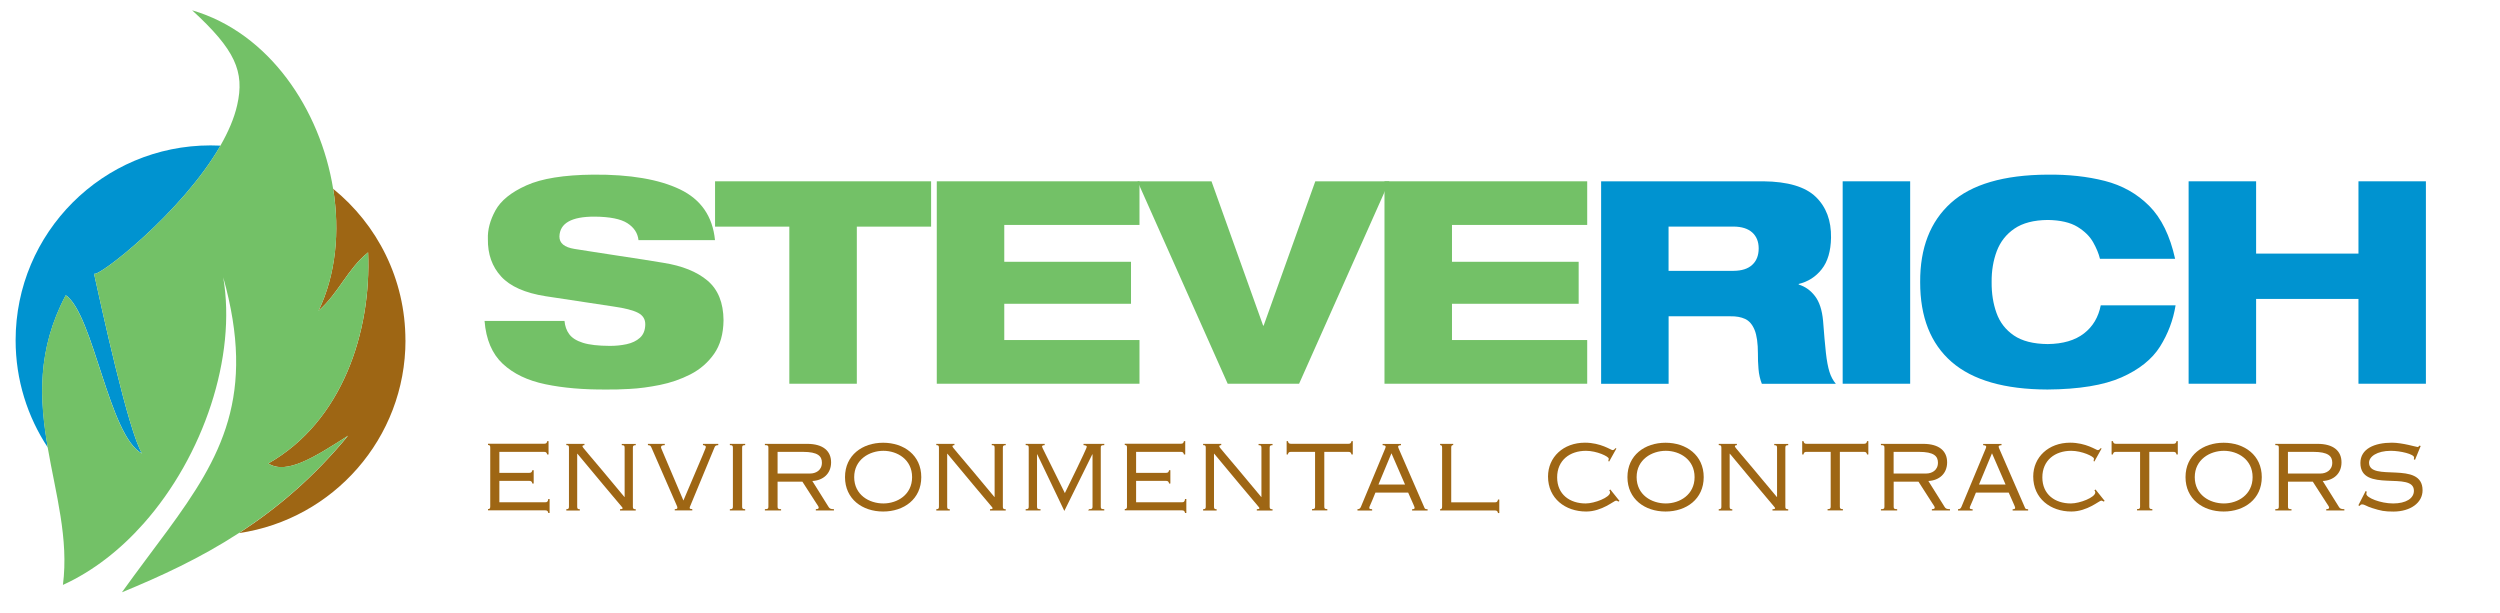 <?xml version="1.0" encoding="UTF-8"?><svg id="a" xmlns="http://www.w3.org/2000/svg" viewBox="0 0 427.45 104.73"><defs><style>.b,.c{fill:#73c167;}.d,.e{fill:#0093d0;}.d,.c{fill-rule:evenodd;}.f{fill:#9e6614;}</style></defs><path class="c" d="M122.26,41.06h-13.09c-.13-1.21-.77-2.17-1.9-2.9-1.14-.73-3.01-1.1-5.61-1.12-3.94-.01-5.94,1.12-6.01,3.39-.01,1.15.84,1.85,2.57,2.13.76.12,1.8.29,3.12.49,1.32.2,2.75.42,4.28.66,1.53.23,2.99.46,4.38.67,1.38.22,2.51.4,3.39.55,3.25.51,5.78,1.53,7.58,3.05,1.8,1.52,2.72,3.78,2.74,6.79-.03,2.33-.57,4.24-1.62,5.74-1.05,1.49-2.39,2.65-4.04,3.5-1.65.84-3.39,1.44-5.23,1.81-1.84.37-3.56.6-5.18.68-1.62.09-2.92.12-3.9.1-3.94.03-7.43-.26-10.48-.9-3.05-.63-5.48-1.8-7.3-3.5-1.82-1.7-2.86-4.15-3.11-7.33h13.67c.08.88.34,1.64.81,2.27.46.63,1.24,1.13,2.33,1.47,1.1.35,2.63.52,4.62.53.99,0,1.94-.09,2.86-.29.92-.2,1.68-.56,2.27-1.09.59-.53.9-1.28.92-2.26.02-.9-.39-1.57-1.23-2.01-.84-.44-2.26-.81-4.25-1.09l-11.54-1.75c-3.53-.55-6.07-1.68-7.62-3.37-1.55-1.69-2.31-3.83-2.27-6.42-.06-1.57.37-3.2,1.29-4.88.92-1.68,2.68-3.11,5.29-4.28,2.61-1.18,6.41-1.79,11.41-1.84,6.32-.05,11.27.8,14.86,2.52,3.59,1.73,5.58,4.62,5.98,8.67Z"/><polygon class="c" points="122.26 38.75 122.26 31 159.2 31 159.2 38.75 146.5 38.75 146.5 65.61 134.96 65.61 134.96 38.75 122.26 38.75"/><polygon class="c" points="160.17 65.61 160.17 31 194.83 31 194.83 38.46 171.71 38.46 171.71 44.76 193.38 44.76 193.38 51.94 171.71 51.94 171.71 58.14 194.83 58.14 194.83 65.61 160.17 65.61"/><polygon class="c" points="209.91 65.61 194.49 31 207.14 31 215.97 55.67 216.06 55.67 224.89 31 237.54 31 222.12 65.61 209.91 65.61"/><polygon class="c" points="236.72 65.61 236.72 31 271.38 31 271.38 38.46 248.26 38.46 248.26 44.76 269.92 44.76 269.92 51.94 248.26 51.94 248.26 58.14 271.38 58.14 271.38 65.61 236.72 65.61"/><path class="d" d="M285.29,38.75v7.56h11.1c1.41-.01,2.48-.35,3.21-1.03.73-.67,1.1-1.61,1.1-2.81,0-1.15-.37-2.06-1.1-2.72-.73-.66-1.8-1-3.21-1.01h-11.1ZM273.76,65.61V31h27.73c4.19.04,7.18.93,8.97,2.66,1.79,1.73,2.66,4.06,2.61,6.99-.04,2.29-.57,4.09-1.6,5.39-1.03,1.3-2.34,2.13-3.93,2.51v.1c1.11.34,2.04,1,2.79,1.98.75.98,1.21,2.38,1.38,4.23.17,2.25.33,4.06.48,5.44.15,1.37.36,2.47.61,3.27.25.81.62,1.49,1.09,2.05h-12.65c-.3-.77-.5-1.62-.57-2.53-.08-.92-.11-1.79-.1-2.61,0-1.79-.19-3.14-.57-4.07-.38-.93-.92-1.55-1.62-1.88-.7-.32-1.54-.47-2.51-.45h-10.57v11.54h-11.54Z"/><rect class="e" x="315.06" y="31" width="11.54" height="34.61"/><path class="d" d="M359.18,52.21h12.8c-.41,2.53-1.3,4.88-2.66,7.05-1.37,2.17-3.57,3.93-6.6,5.27-3.03,1.34-7.25,2.03-12.65,2.07-7.31-.02-12.77-1.59-16.37-4.71-3.6-3.13-5.4-7.68-5.39-13.66-.03-5.83,1.72-10.34,5.25-13.53,3.53-3.18,9.04-4.8,16.52-4.84,3.55-.04,6.81.31,9.79,1.07,2.98.76,5.51,2.18,7.6,4.27,2.08,2.09,3.56,5.11,4.43,9.05h-12.85c-.2-.86-.59-1.8-1.16-2.82-.57-1.02-1.47-1.9-2.69-2.65-1.22-.74-2.91-1.14-5.07-1.17-2.39.02-4.29.52-5.7,1.48-1.41.96-2.41,2.24-3.02,3.84-.6,1.6-.9,3.36-.88,5.29-.02,1.93.26,3.7.83,5.29.57,1.6,1.56,2.88,2.96,3.84,1.4.96,3.34,1.46,5.8,1.48,2.6-.03,4.66-.63,6.19-1.81,1.53-1.18,2.48-2.79,2.88-4.83Z"/><polygon class="d" points="403.25 65.61 403.25 51.11 385.75 51.11 385.75 65.61 374.21 65.61 374.21 31 385.75 31 385.75 43.36 403.25 43.36 403.25 31 414.78 31 414.78 65.61 403.25 65.61"/><path class="e" d="M11.24,50.47c4.75,3.23,7.39,24.15,13.07,27.09-2.34-3.65-7.01-25.26-8.23-30.77.57.78,15.02-10.39,21.62-21.89-.56-.03-1.13-.04-1.7-.04C17.59,24.86,2.67,39.78,2.67,58.18c0,6.78,2.03,13.08,5.51,18.35-1.41-8.17-1.9-16.66,3.07-26.06Z"/><path class="f" d="M69.32,58.18c0-10.46-4.82-19.79-12.36-25.9,1.18,7.31.46,14.73-2.5,20.86,3.5-3.11,4.97-7.18,8.48-9.99.58,13.62-4.44,28.92-17.06,36.09,3.1,2.01,7.96-1.11,13.64-4.75-5.89,7.16-12.19,12.47-18.65,16.66,16.1-2.36,28.46-16.22,28.46-32.97Z"/><path class="b" d="M59.52,74.49c-5.68,3.63-10.55,6.75-13.64,4.75,12.62-7.17,17.64-22.47,17.06-36.09-3.5,2.82-4.98,6.88-8.48,9.99,2.97-6.12,3.69-13.55,2.5-20.86-2.19-13.52-10.9-26.66-24.11-30.52,7.35,6.73,9.02,10.46,7.7,16.23-.51,2.25-1.53,4.59-2.86,6.91-6.6,11.5-21.04,22.67-21.62,21.89,1.23,5.51,5.9,27.11,8.23,30.77-5.68-2.94-8.32-23.86-13.07-27.09-4.97,9.4-4.48,17.89-3.07,26.06,1.37,7.94,3.62,15.59,2.6,23.48,5.16-2.35,9.83-6.02,13.81-10.51,10.25-11.56,15.91-28.51,13.6-42.08,5.67,20.21-.31,30.73-9.51,43.27-2.43,3.31-5.08,6.77-7.81,10.58,6.66-2.74,13.41-5.85,20-10.13,6.46-4.19,12.76-9.49,18.65-16.66Z"/><path class="f" d="M93.78,77.71h-.22c-.08-.37-.23-.45-.56-.45h-7.62v3.59h5.08c.33,0,.48-.08.56-.45h.23v2.27h-.23c-.07-.37-.23-.45-.56-.45h-5.08v3.66h7.81c.34,0,.49-.07.56-.56h.22v2.39h-.22c-.07-.37-.22-.45-.56-.45h-9.75v-.22c.26,0,.38-.08.38-.43v-10.09c0-.36-.11-.43-.38-.43v-.22h9.57c.34,0,.49-.08.56-.45h.22v2.28Z"/><path class="f" d="M96.83,87.28v-.22c.34,0,.45-.08.45-.43v-10.09c0-.36-.11-.43-.45-.43v-.22h3.1v.22c-.24.02-.34.08-.34.19,0,.24.43.54,7.17,8.67h.04v-8.42c0-.36-.11-.43-.49-.43v-.22h2.39v.22c-.37,0-.49.08-.49.43v10.09c0,.35.11.43.49.43v.22h-2.69v-.22c.33-.02.45-.06.45-.2,0-.11-.22-.24-7.73-9.29h-.04v9.06c0,.35.11.43.45.43v.22h-2.32Z"/><path class="f" d="M115.37,87.28v-.22c.35-.02.45-.08.45-.24s-.06-.28-.13-.43l-4.31-9.87c-.15-.34-.22-.37-.6-.41v-.22h2.88v.22c-.45.02-.64.09-.64.37,0,.19.23.56,3.83,9.1,3.68-8.68,3.83-8.91,3.83-9.19,0-.13-.17-.26-.49-.28v-.22h2.62v.22c-.47.02-.54.17-.63.36l-4.11,9.92c-.08.19-.15.32-.15.44s.05.21.45.22v.22h-2.99Z"/><path class="f" d="M124.79,87.28v-.22c.41,0,.52-.08.52-.43v-10.09c0-.36-.11-.43-.52-.43v-.22h2.62v.22c-.41,0-.52.08-.52.43v10.09c0,.35.11.43.52.43v.22h-2.62Z"/><path class="f" d="M130.78,87.28v-.22c.49,0,.6-.08.6-.43v-10.09c0-.36-.11-.43-.6-.43v-.22h7.23c2.71,0,4.09,1.21,4.09,3.16s-1.38,3.1-3.21,3.19l2.79,4.45c.15.24.32.37.91.37v.22h-3.1v-.22c.39-.02.49-.09.49-.3,0-.13-.23-.43-.49-.84l-2.3-3.57h-4.24v4.28c0,.35.11.43.6.43v.22h-2.76ZM132.95,80.96h5.62c.79,0,1.96-.46,1.96-1.85,0-1.12-.69-1.85-3.25-1.85h-4.33v3.7Z"/><path class="f" d="M151,75.7c3.55,0,6.52,2.13,6.52,5.88s-2.97,5.88-6.52,5.88-6.52-2.13-6.52-5.88,2.97-5.88,6.52-5.88ZM151.04,86.08c2.37,0,4.91-1.48,4.91-4.5s-2.54-4.5-4.91-4.5-4.99,1.48-4.99,4.5,2.54,4.5,4.99,4.5Z"/><path class="f" d="M160.09,87.28v-.22c.34,0,.45-.08.45-.43v-10.09c0-.36-.11-.43-.45-.43v-.22h3.1v.22c-.24.02-.34.08-.34.19,0,.24.43.54,7.17,8.67h.04v-8.42c0-.36-.11-.43-.49-.43v-.22h2.39v.22c-.37,0-.49.08-.49.43v10.09c0,.35.11.43.49.43v.22h-2.69v-.22c.34-.02.45-.06.45-.2,0-.11-.22-.24-7.73-9.29h-.04v9.06c0,.35.11.43.45.43v.22h-2.32Z"/><path class="f" d="M175.37,87.28v-.22c.41,0,.52-.08.52-.43v-10.09c0-.36-.11-.43-.52-.43v-.22h3.25v.22c-.35.02-.45.09-.45.26,0,.15.48.97,3.9,7.94,3.42-6.97,3.75-7.81,3.75-7.92,0-.15-.18-.26-.56-.28v-.22h3.55v.22c-.48,0-.6.08-.6.43v10.09c0,.35.11.43.6.43v.22h-2.76l.15-.22c.48,0,.6-.08.6-.43v-8.95h-.04l-4.78,9.68-4.63-9.68h-.04v8.95c0,.35.11.43.6.43v.22h-2.54Z"/><path class="f" d="M202.65,77.71h-.22c-.07-.37-.22-.45-.56-.45h-7.62v3.59h5.08c.34,0,.48-.08.56-.45h.22v2.27h-.22c-.08-.37-.22-.45-.56-.45h-5.08v3.66h7.81c.34,0,.49-.07.56-.56h.22v2.39h-.22c-.07-.37-.23-.45-.56-.45h-9.75v-.22c.26,0,.38-.08.38-.43v-10.09c0-.36-.11-.43-.38-.43v-.22h9.56c.34,0,.49-.08.56-.45h.22v2.28Z"/><path class="f" d="M205.71,87.28v-.22c.34,0,.45-.08.45-.43v-10.09c0-.36-.11-.43-.45-.43v-.22h3.1v.22c-.24.02-.34.08-.34.19,0,.24.43.54,7.17,8.67h.04v-8.42c0-.36-.11-.43-.49-.43v-.22h2.39v.22c-.37,0-.49.08-.49.43v10.09c0,.35.11.43.49.43v.22h-2.69v-.22c.34-.02.45-.06.45-.2,0-.11-.22-.24-7.73-9.29h-.04v9.06c0,.35.11.43.45.43v.22h-2.32Z"/><path class="f" d="M219.99,77.71v-2.28h.22c.07.37.22.45.56.45h9.75c.34,0,.49-.08.56-.45h.22v2.28h-.22c-.07-.37-.22-.45-.56-.45h-4.09v9.36c0,.35.11.43.52.43v.22h-2.62v-.22c.41,0,.52-.08.52-.43v-9.36h-4.09c-.34,0-.49.07-.56.45h-.22Z"/><path class="f" d="M232.1,87.28v-.22c.34,0,.47-.13.6-.43l4.13-9.92c.06-.15.09-.26.09-.33,0-.17-.17-.24-.52-.26v-.22h3.14v.22c-.3.02-.49.08-.49.23,0,.09.04.2.09.33l4.41,10.13c.09.22.17.24.54.26v.22h-2.65v-.22c.34,0,.43-.09.43-.24s-.08-.3-1.1-2.6h-5.6c-.93,2.34-1.05,2.36-1.05,2.6,0,.17.1.22.49.24v.22h-2.5ZM235.69,82.84h4.54l-2.32-5.34-2.22,5.34Z"/><path class="f" d="M248.47,75.88v.22c-.22,0-.34.08-.34.43v9.36h7.44c.33,0,.48-.07.56-.48h.22v2.32h-.22c-.07-.37-.22-.45-.56-.45h-9.34v-.22c.22,0,.34-.08.34-.43v-10.09c0-.36-.11-.43-.34-.43v-.22h2.24Z"/><path class="f" d="M275.13,78.91l-.15-.08c.04-.11.08-.23.08-.41,0-.37-2.04-1.34-3.89-1.34-2.76,0-4.93,1.61-4.93,4.54s2.17,4.46,4.88,4.46c1.51,0,4.17-1.03,4.17-1.89,0-.16-.06-.24-.15-.35l.19-.15,1.57,1.96-.19.11c-.09-.07-.28-.17-.39-.17-.34,0-2.41,1.87-5.12,1.87-3.57,0-6.52-2.24-6.52-5.98,0-3.32,2.62-5.79,6.31-5.79,2.71,0,4.47,1.27,4.71,1.27.3,0,.33-.17.52-.34l.15.07-1.23,2.21Z"/><path class="f" d="M284.78,75.7c3.55,0,6.52,2.13,6.52,5.88s-2.97,5.88-6.52,5.88-6.52-2.13-6.52-5.88,2.97-5.88,6.52-5.88ZM284.82,86.08c2.37,0,4.92-1.48,4.92-4.5s-2.54-4.5-4.92-4.5-4.99,1.48-4.99,4.5,2.54,4.5,4.99,4.5Z"/><path class="f" d="M293.87,87.28v-.22c.34,0,.45-.08.45-.43v-10.09c0-.36-.11-.43-.45-.43v-.22h3.1v.22c-.24.02-.34.08-.34.19,0,.24.43.54,7.17,8.67h.04v-8.42c0-.36-.11-.43-.48-.43v-.22h2.39v.22c-.37,0-.49.08-.49.43v10.09c0,.35.11.43.49.43v.22h-2.69v-.22c.33-.02.45-.06.45-.2,0-.11-.22-.24-7.73-9.29h-.04v9.06c0,.35.11.43.45.43v.22h-2.32Z"/><path class="f" d="M308.14,77.71v-2.28h.22c.08.37.22.45.56.45h9.75c.34,0,.49-.08.56-.45h.22v2.28h-.22c-.07-.37-.22-.45-.56-.45h-4.09v9.36c0,.35.11.43.52.43v.22h-2.62v-.22c.41,0,.53-.08.53-.43v-9.36h-4.09c-.34,0-.49.07-.56.45h-.22Z"/><path class="f" d="M321.6,87.28v-.22c.49,0,.6-.08.6-.43v-10.09c0-.36-.11-.43-.6-.43v-.22h7.23c2.71,0,4.09,1.21,4.09,3.16s-1.38,3.1-3.21,3.19l2.79,4.45c.15.24.32.37.91.37v.22h-3.1v-.22c.39-.02.49-.09.49-.3,0-.13-.23-.43-.49-.84l-2.29-3.57h-4.24v4.28c0,.35.11.43.6.43v.22h-2.77ZM323.77,80.96h5.62c.79,0,1.96-.46,1.96-1.85,0-1.12-.69-1.85-3.25-1.85h-4.33v3.7Z"/><path class="f" d="M334.78,87.28v-.22c.34,0,.47-.13.6-.43l4.13-9.92c.06-.15.09-.26.09-.33,0-.17-.17-.24-.52-.26v-.22h3.14v.22c-.3.02-.49.08-.49.23,0,.09.04.2.09.33l4.41,10.13c.09.22.17.24.54.26v.22h-2.65v-.22c.33,0,.43-.09.43-.24s-.07-.3-1.1-2.6h-5.61c-.93,2.34-1.05,2.36-1.05,2.6,0,.17.09.22.49.24v.22h-2.5ZM338.37,82.84h4.54l-2.32-5.34-2.22,5.34Z"/><path class="f" d="M358.1,78.91l-.15-.08c.04-.11.07-.23.07-.41,0-.37-2.04-1.34-3.89-1.34-2.76,0-4.93,1.61-4.93,4.54s2.17,4.46,4.88,4.46c1.52,0,4.17-1.03,4.17-1.89,0-.16-.06-.24-.15-.35l.19-.15,1.57,1.96-.19.11c-.09-.07-.28-.17-.39-.17-.34,0-2.41,1.87-5.12,1.87-3.57,0-6.52-2.24-6.52-5.98,0-3.32,2.62-5.79,6.31-5.79,2.71,0,4.47,1.27,4.71,1.27.3,0,.34-.17.52-.34l.15.07-1.23,2.21Z"/><path class="f" d="M361.04,77.71v-2.28h.23c.07.37.22.45.56.45h9.75c.34,0,.49-.08.56-.45h.22v2.28h-.22c-.07-.37-.22-.45-.56-.45h-4.09v9.36c0,.35.12.43.52.43v.22h-2.62v-.22c.41,0,.52-.08.52-.43v-9.36h-4.09c-.34,0-.48.07-.56.45h-.23Z"/><path class="f" d="M380.2,75.7c3.55,0,6.52,2.13,6.52,5.88s-2.97,5.88-6.52,5.88-6.52-2.13-6.52-5.88,2.97-5.88,6.52-5.88ZM380.24,86.08c2.37,0,4.91-1.48,4.91-4.5s-2.54-4.5-4.91-4.5-4.98,1.48-4.98,4.5,2.54,4.5,4.98,4.5Z"/><path class="f" d="M389.03,87.28v-.22c.48,0,.6-.08.6-.43v-10.09c0-.36-.11-.43-.6-.43v-.22h7.23c2.71,0,4.09,1.21,4.09,3.16s-1.38,3.1-3.21,3.19l2.78,4.45c.15.24.32.37.92.37v.22h-3.1v-.22c.39-.02.49-.09.49-.3,0-.13-.23-.43-.49-.84l-2.3-3.57h-4.24v4.28c0,.35.11.43.6.43v.22h-2.77ZM391.19,80.96h5.62c.78,0,1.96-.46,1.96-1.85,0-1.12-.69-1.85-3.25-1.85h-4.33v3.7Z"/><path class="f" d="M412.91,78.63l-.19-.11c.02-.06.04-.18.04-.3,0-.58-2.37-1.14-3.96-1.14-2.41,0-3.74,1.01-3.74,2.02,0,3.4,9.15-.44,9.15,4.73,0,2.15-2.08,3.62-4.95,3.64-1.59,0-2.18-.13-3.7-.61-.97-.3-1.23-.62-1.72-.62-.2,0-.32.17-.39.26l-.22-.1,1.25-2.45.19.13c-.04.09-.07.23-.07.38,0,.63,2.39,1.62,4.58,1.62s3.55-.86,3.55-2.17c0-3.46-9.15.45-9.15-4.75,0-2.43,2.41-3.47,5.4-3.47.86,0,1.92.18,2.78.37.86.19,1.51.37,1.61.37s.24-.13.3-.24l.22.06-.97,2.37Z"/></svg>